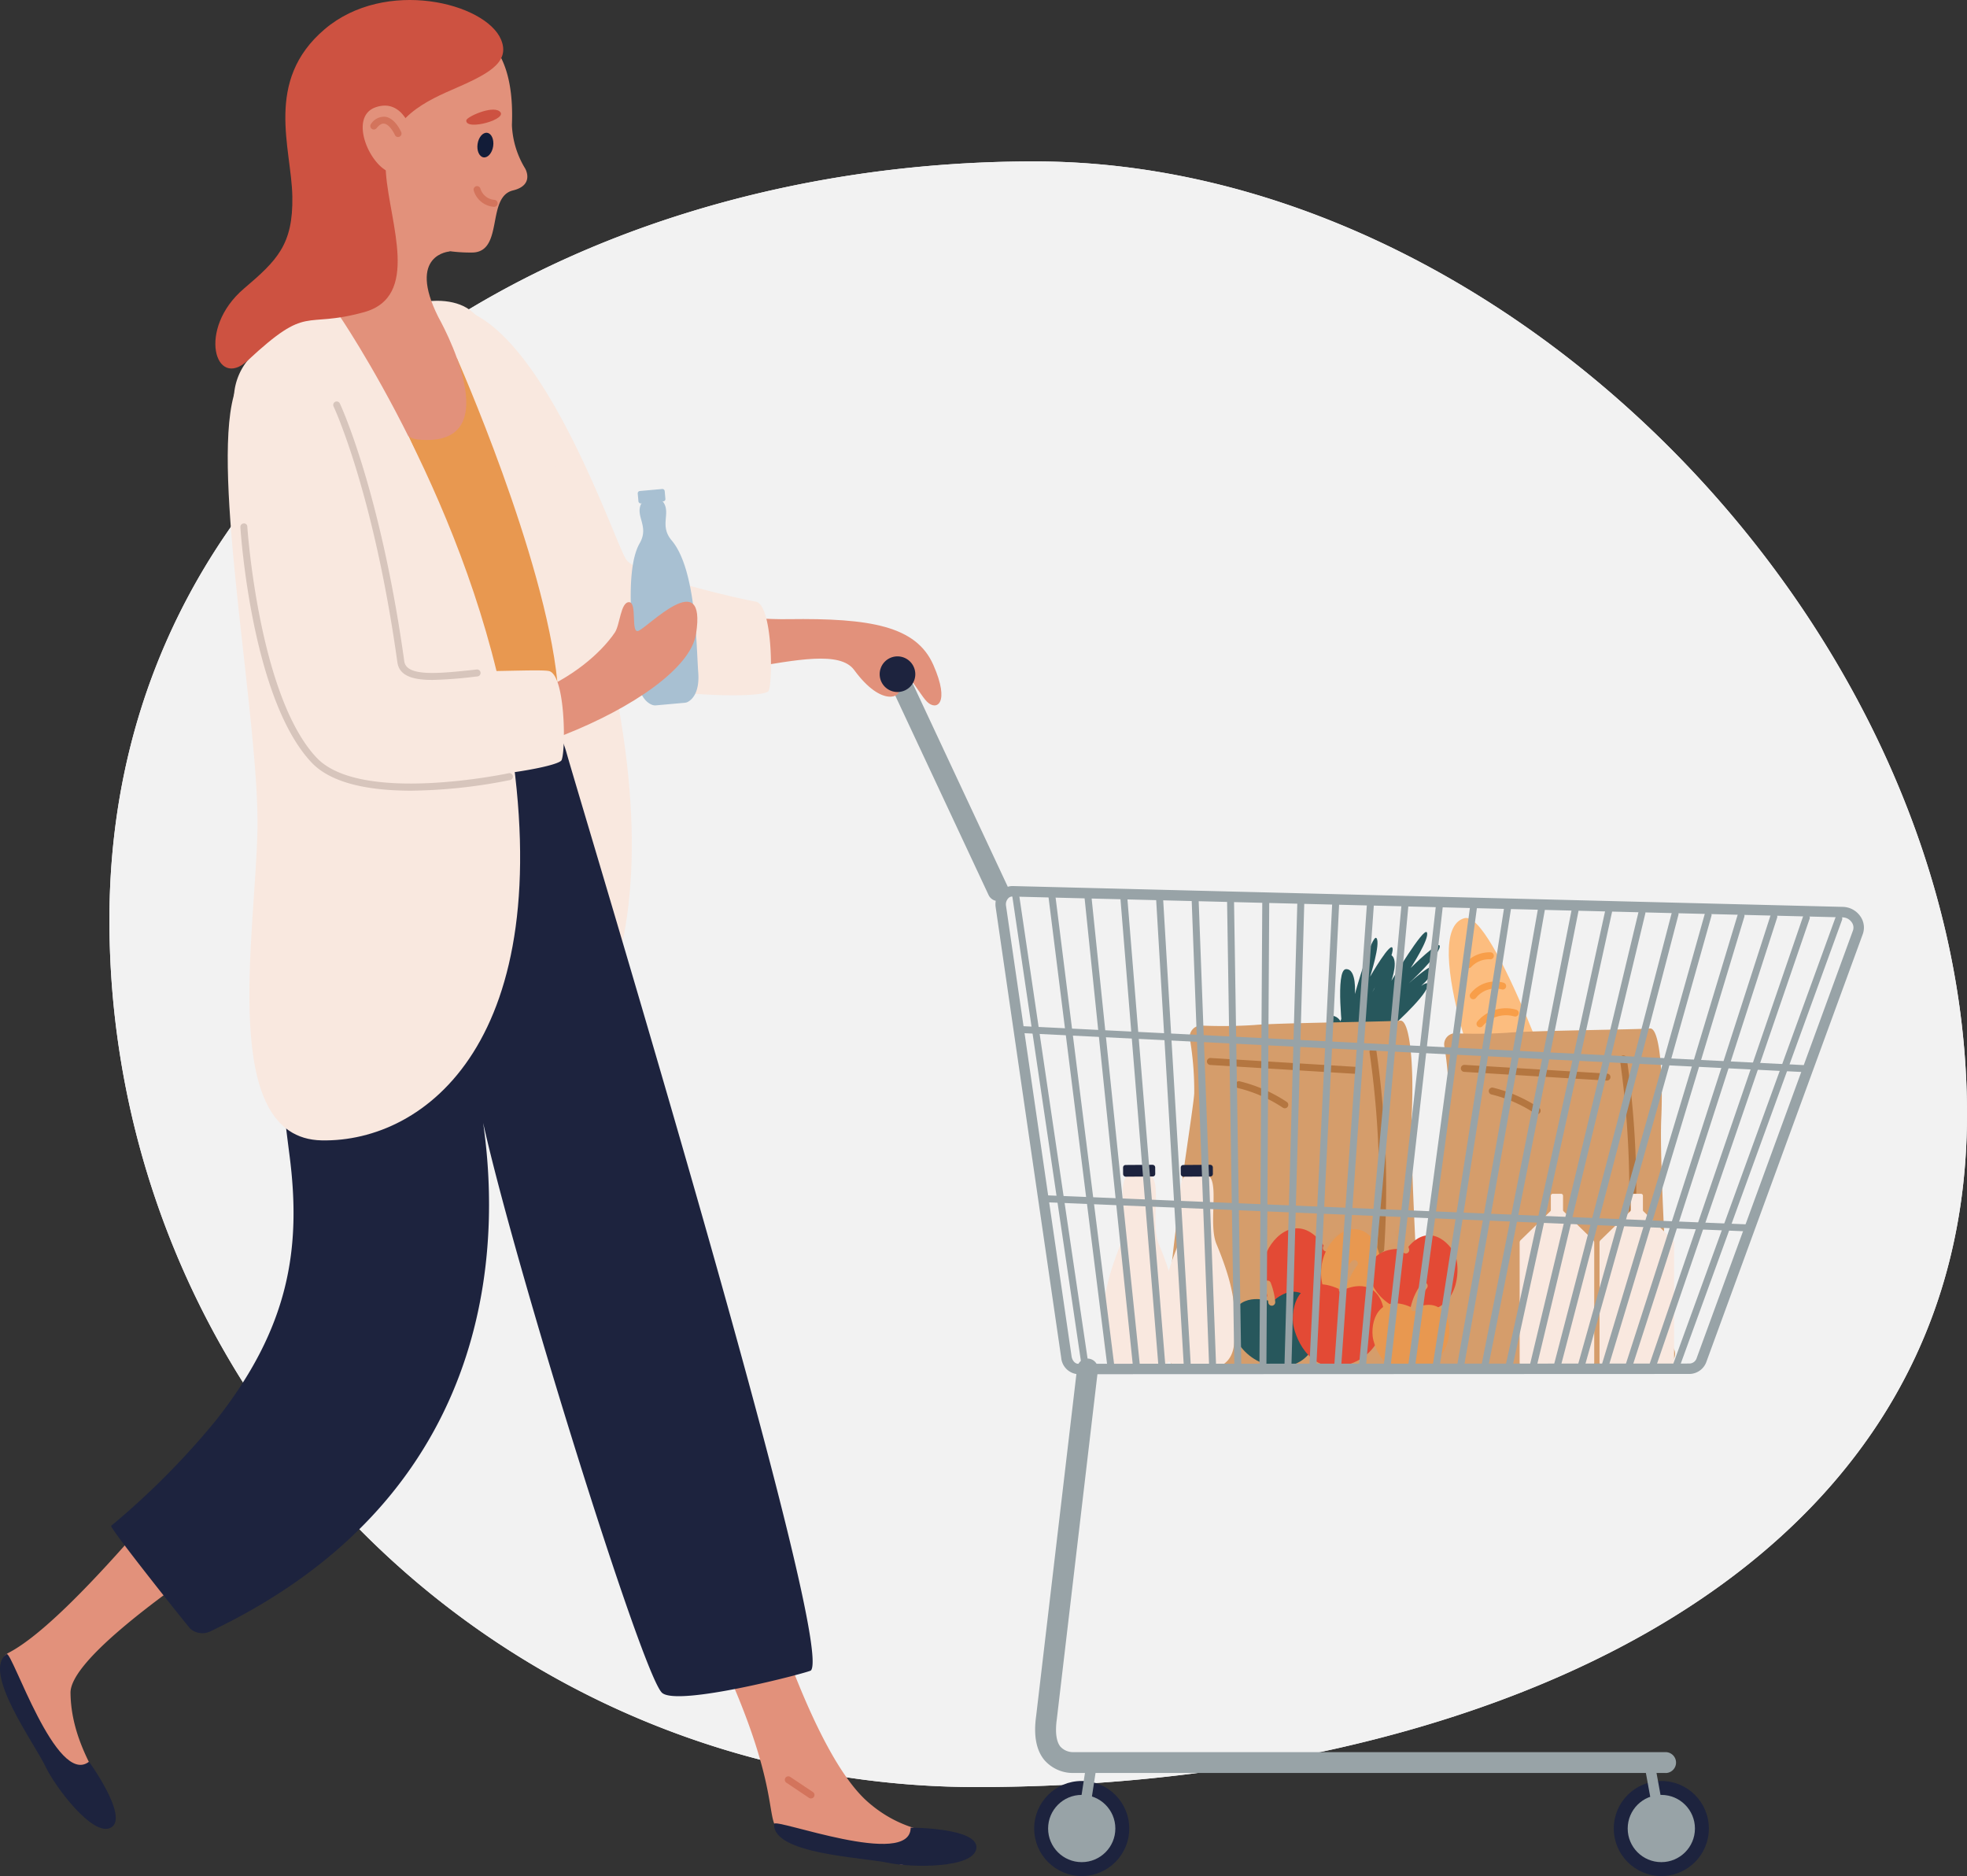 <svg xmlns="http://www.w3.org/2000/svg" xmlns:xlink="http://www.w3.org/1999/xlink" width="264.336" height="252.079" viewBox="0 0 264.336 252.079"><rect x="0" y="0" width="264.336" height="252.079" fill="#333333" stroke="none"/><defs><style>.a{fill:none;}.b{clip-path:url(#a);}.c{fill:#f2f2f2;}.d{fill:#fcbd7f;}.e{fill:#d59d6b;}.f{fill:#b47640;}.g{fill:#f89e49;}.h{fill:#f9e8df;}.i{fill:#27575c;}.j{fill:#e34a35;}.k{fill:#d69c68;}.l{fill:#e89850;}.m{fill:#1d233e;}.n{fill:#98a3a7;}.o{fill:#e2917b;}.p{fill:#f7ad81;}.q{fill:#d3745c;}.r{fill:#121c38;}.s{fill:#cd5241;}.t{fill:#da321c;}.u{fill:#a8c0d2;}.v{fill:#d7c5bc;}</style><clipPath id="a"><rect class="a" width="264.336" height="252.079"/></clipPath></defs><g class="b"><path class="c" d="M535.921,370.046c0,64.339-68.79,90.408-133.131,90.408a116.5,116.5,0,0,1-116.5-116.5c0-64.341,59.93-101.932,124.271-101.932S535.921,305.705,535.921,370.046Z" transform="translate(-271.585 -220.334)"/><path class="c" d="M535.921,370.046c0,64.339-68.79,90.408-133.131,90.408a116.5,116.5,0,0,1-116.5-116.5c0-64.341,59.93-101.932,124.271-101.932S535.921,305.705,535.921,370.046Z" transform="translate(-271.585 -220.334)"/><g transform="translate(119.267 89.515)"><g transform="translate(71.854 33.827)"><path class="d" d="M412.792,331.684s-9.724-28.195-13.671-27.086c-6.292,1.765,3.4,27.179,5.694,30.942S412.792,331.684,412.792,331.684Z" transform="translate(-393.458 -304.565)"/><path class="e" d="M427.375,358.931a1.509,1.509,0,0,0,1.271-2.206,7.654,7.654,0,0,1-.85-3.6c.14-2.991-1.112-20.938-.834-27.361s-.278-12.206-1.528-12.062-16.117.289-19.174.579a65.4,65.4,0,0,1-6.976.07,1.485,1.485,0,0,0-1.474,1.747,40.663,40.663,0,0,1,.57,7.147c-.179,3.326-5.916,35.933-2.422,35.943C398.822,359.194,419.877,359,427.375,358.931Z" transform="translate(-394.832 -298.854)"/><g transform="translate(5.195 19.744)"><path class="f" d="M417.672,318.823c-.029,0-19.2-1.173-19.2-1.173a.472.472,0,0,1-.439-.5.465.465,0,0,1,.5-.439l19.174,1.173a.469.469,0,0,1-.029.936Z" transform="translate(-398.029 -316.713)"/></g><g transform="translate(26.408 18.473)"><path class="f" d="M411.547,353.511a.481.481,0,0,1-.462-.538,124.843,124.843,0,0,0,.156-36.505.467.467,0,0,1,.4-.528.458.458,0,0,1,.528.4,125.694,125.694,0,0,1-.156,36.778A.468.468,0,0,1,411.547,353.511Z" transform="translate(-411.08 -315.931)"/></g><g transform="translate(8.949 22.794)"><path class="f" d="M406.836,322.166a.461.461,0,0,1-.26-.08,18.409,18.409,0,0,0-5.879-2.575.47.47,0,0,1-.346-.566.476.476,0,0,1,.566-.345,19.391,19.391,0,0,1,6.178,2.706.47.47,0,0,1,.13.65A.465.465,0,0,1,406.836,322.166Z" transform="translate(-400.338 -318.589)"/></g><g transform="translate(5.774 4.605)"><path class="g" d="M398.853,309.536a.468.468,0,0,1-.346-.783,4.412,4.412,0,0,1,3.309-1.341.469.469,0,0,1,.424.509.456.456,0,0,1-.509.424,3.3,3.3,0,0,0-2.536,1.042A.466.466,0,0,1,398.853,309.536Z" transform="translate(-398.385 -307.399)"/></g><g transform="translate(6.392 8.549)"><path class="g" d="M399.233,312.2a.463.463,0,0,1-.27-.086.468.468,0,0,1-.112-.653,4.178,4.178,0,0,1,4.45-1.487.466.466,0,0,1,.34.567.457.457,0,0,1-.569.338,3.313,3.313,0,0,0-3.457,1.123A.469.469,0,0,1,399.233,312.2Z" transform="translate(-398.765 -309.825)"/></g><g transform="translate(7.302 12.114)"><path class="g" d="M399.793,314.594a.458.458,0,0,1-.289-.1.463.463,0,0,1-.078-.655,5,5,0,0,1,5.232-1.606.468.468,0,1,1-.263.9,4.117,4.117,0,0,0-4.234,1.284A.458.458,0,0,1,399.793,314.594Z" transform="translate(-399.325 -312.019)"/></g></g><path class="h" d="M408.721,329.539v-1.907a.263.263,0,0,0-.263-.263h-1.112a.264.264,0,0,0-.263.263v1.907a.257.257,0,0,1-.08.189l-3.984,3.88a.425.425,0,0,0-.128.3v16.145a.424.424,0,0,0,.424.424h9.175a.423.423,0,0,0,.423-.424V333.911a.424.424,0,0,0-.127-.3l-3.985-3.88A.263.263,0,0,1,408.721,329.539Z" transform="translate(-317.939 -256.479)"/><path class="h" d="M415.327,329.539v-1.907a.264.264,0,0,0-.263-.263H413.95a.263.263,0,0,0-.262.263v1.907a.263.263,0,0,1-.08.189l-3.985,3.88a.425.425,0,0,0-.128.3v16.145a.425.425,0,0,0,.424.424h9.175a.424.424,0,0,0,.424-.424V333.911a.426.426,0,0,0-.128-.3l-3.985-3.88A.261.261,0,0,1,415.327,329.539Z" transform="translate(-313.809 -256.479)"/><g transform="translate(37.588 35.71)"><path class="i" d="M389.634,323.385s-2.882-.255-1.6-4.848,1.924,2.189,1.924,2.189.528-7.15,1.775-6.3.4,2.911.4,2.911,1.3-8.918,2.744-8.6.283,3.537.283,3.537,4.374-7.311,4.764-6.488-2.176,4.772-2.176,4.772,4.115-4.1,3.9-2.82-4.171,4.9-4.171,4.9,3.8-3.425,3.426-1.962-3.41,3.68-3.41,3.68,3.059-2.89,2.5-1.242-5.2,5.733-5.2,5.733Z" transform="translate(-365.024 -305.724)"/><path class="i" d="M388.857,325.926s-2.848.507-2.813-4.26,2.428,1.609,2.428,1.609-1.36-7.038.065-6.542,1.147,2.7,1.147,2.7-1.079-8.948.4-9.016,1.2,3.338,1.2,3.338,2.308-8.2,2.9-7.509-.853,5.177-.853,5.177,2.9-5.03,3.028-3.742-2.744,5.822-2.744,5.822,2.773-4.3,2.792-2.789-2.328,4.445-2.328,4.445,2.2-3.59,2.092-1.854-3.522,6.895-3.522,6.895Z" transform="translate(-366.063 -305.421)"/><path class="e" d="M407.047,359.33a1.544,1.544,0,0,0,1.3-2.258,7.827,7.827,0,0,1-.87-3.683c.143-3.061-1.136-21.422-.852-27.993s-.284-12.489-1.564-12.341-16.491.3-19.618.592a66.73,66.73,0,0,1-7.138.072,1.521,1.521,0,0,0-1.508,1.788,41.428,41.428,0,0,1,.585,7.311c-.182,3.4-6.054,36.765-2.479,36.775C377.833,359.6,399.374,359.4,407.047,359.33Z" transform="translate(-373.75 -301.142)"/><g transform="translate(5.327 16.934)"><path class="f" d="M397.114,318.277c-.029,0-19.647-1.2-19.647-1.2a.469.469,0,0,1,.029-.936c.029,0,19.647,1.2,19.647,1.2a.469.469,0,0,1-.029.936Z" transform="translate(-377.028 -316.143)"/></g><g transform="translate(27.03 15.631)"><path class="f" d="M390.848,353.771a.481.481,0,0,1-.462-.54,127.7,127.7,0,0,0,.159-37.354.466.466,0,0,1,.4-.528.461.461,0,0,1,.528.4,128.6,128.6,0,0,1-.159,37.627A.467.467,0,0,1,390.848,353.771Z" transform="translate(-390.381 -315.341)"/></g><g transform="translate(9.168 20.052)"><path class="f" d="M386.027,321.7a.468.468,0,0,1-.26-.078,18.961,18.961,0,0,0-6.017-2.636.468.468,0,0,1-.346-.564.475.475,0,0,1,.566-.346,19.846,19.846,0,0,1,6.318,2.768.469.469,0,0,1,.128.648A.461.461,0,0,1,386.027,321.7Z" transform="translate(-379.391 -318.061)"/></g></g><g transform="translate(46.224 75.529)"><g transform="translate(4.16)"><path class="j" d="M390.142,332.976s3.81.14,3.821,3.345c.011,3.111-3.906,7.059-8.741,5.451s-3.6-7.119-3.017-8.374C383.576,330.446,387.177,328.24,390.142,332.976Z" transform="translate(-381.622 -330.223)"/><g transform="translate(8.131 0.006)"><path class="k" d="M387.093,333.338a.468.468,0,0,1-.34-.79,9.787,9.787,0,0,1,3.33-2.288.475.475,0,0,1,.613.255.468.468,0,0,1-.254.611,8.87,8.87,0,0,0-3.01,2.066A.465.465,0,0,1,387.093,333.338Z" transform="translate(-386.625 -330.227)"/></g></g><g transform="translate(0 7.031)"><path class="i" d="M384.566,336.818s-3.626-1.367-5.112,1.18,1.4,7.512,6.227,7.512,5.471-5.338,5.216-6.623C390.509,336.924,388.067,333.582,384.566,336.818Z" transform="translate(-379.063 -333.975)"/><g transform="translate(4.376)"><path class="k" d="M382.792,337.915a.47.47,0,0,1-.466-.424,8.637,8.637,0,0,0-.538-2.3.468.468,0,1,1,.873-.336,9.535,9.535,0,0,1,.6,2.552.472.472,0,0,1-.423.51Z" transform="translate(-381.755 -334.549)"/></g></g><g transform="translate(12.041 0.114)"><path class="l" d="M394.423,334.273s-.476-3.846-3.421-3.977-6,4.733-3.755,9.008,7.27,2.36,8.289,1.536C397.094,339.583,398.918,335.868,394.423,334.273Z" transform="translate(-386.472 -330.293)"/><g transform="translate(7.394 1.825)"><path class="k" d="M391.488,333.986a.468.468,0,0,1-.255-.86,8.828,8.828,0,0,0,1.79-1.549.468.468,0,1,1,.7.618,9.71,9.71,0,0,1-1.98,1.715A.468.468,0,0,1,391.488,333.986Z" transform="translate(-391.021 -331.416)"/></g></g><g transform="translate(18.533 0.16)"><path class="j" d="M395.429,332.7s-3.818-.67-4.8,2.108,2.77,7.124,7.512,6.227,4.385-6.262,3.9-7.477C401.286,331.7,398.268,328.872,395.429,332.7Z" transform="translate(-390.466 -330.023)"/><g transform="translate(3.406)"><path class="k" d="M394.038,333.539a.469.469,0,0,1-.45-.338,8.662,8.662,0,0,0-.957-2.167.467.467,0,1,1,.8-.489,9.664,9.664,0,0,1,1.061,2.4.469.469,0,0,1-.32.58A.458.458,0,0,1,394.038,333.539Z" transform="translate(-392.561 -330.321)"/></g></g><g transform="translate(8.243 4.271)"><path class="j" d="M390.772,335.692s3.342-1.832,4.995.913c1.6,2.666.263,8.063-4.712,9.159s-6.74-4.267-6.883-5.643C383.835,336.884,385.8,333.144,390.772,335.692Z" transform="translate(-384.134 -331.601)"/><g transform="translate(6.185)"><path class="k" d="M388.408,337.28a.45.45,0,0,1-.1-.011.468.468,0,0,1-.354-.559,9.773,9.773,0,0,1,1.684-3.672.469.469,0,1,1,.753.559,8.825,8.825,0,0,0-1.523,3.317A.468.468,0,0,1,388.408,337.28Z" transform="translate(-387.94 -332.851)"/></g></g><g transform="translate(18.947 7.269)"><path class="l" d="M396.306,337.133s2.812-1.542,4.2.769c1.349,2.243.223,6.786-3.966,7.709s-5.672-3.592-5.793-4.749C390.468,338.136,392.119,334.988,396.306,337.133Z" transform="translate(-390.72 -333.615)"/><g transform="translate(5.131)"><path class="k" d="M394.345,338.571a.567.567,0,0,1-.1-.011.468.468,0,0,1-.354-.559,8.3,8.3,0,0,1,1.432-3.117.467.467,0,0,1,.749.559,7.369,7.369,0,0,0-1.268,2.763A.468.468,0,0,1,394.345,338.571Z" transform="translate(-393.877 -334.695)"/></g></g></g><g transform="translate(36.758 66.99)"><path class="h" d="M380.688,335.136c-1.032-2.466.2-7.457-.826-8.941a1.385,1.385,0,0,0-1.131-.455l-1.375.01a1.384,1.384,0,0,0-1.125.471c-1.008,1.5.32,6.472-.676,8.952-2.844,7.091-2.3,9.664-2.222,12.855.068,2.635,1.479,3.386,2.116,3.587a1.663,1.663,0,0,0,.507.07l1.69-.013,1.19-.008,1.692-.013a1.609,1.609,0,0,0,.505-.076c.634-.211,2.033-.983,2.063-3.618C383.132,344.766,383.636,342.185,380.688,335.136Z" transform="translate(-373.239 -324.487)"/><rect class="m" width="4.316" height="1.571" rx="0.329" transform="matrix(1, -0.007, 0.007, 1, 2.646, 0.032)"/></g><g transform="translate(29.008 66.99)"><path class="h" d="M375.92,335.136c-1.032-2.466.2-7.457-.826-8.941a1.385,1.385,0,0,0-1.131-.455l-1.375.01a1.384,1.384,0,0,0-1.125.471c-1.008,1.5.32,6.472-.676,8.952-2.844,7.091-2.3,9.664-2.222,12.855.068,2.635,1.481,3.386,2.116,3.587a1.663,1.663,0,0,0,.507.07l1.69-.013,1.19-.008,1.692-.013a1.609,1.609,0,0,0,.505-.076c.634-.211,2.035-.983,2.063-3.618C378.364,344.766,378.868,342.185,375.92,335.136Z" transform="translate(-368.471 -324.487)"/><rect class="m" width="4.317" height="1.571" rx="0.329" transform="matrix(1, -0.007, 0.007, 1, 2.646, 0.032)"/></g><ellipse class="m" cx="6.388" cy="6.388" rx="6.388" ry="6.388" transform="translate(97.602 149.787)"/><g transform="translate(14.505 29.54)"><path class="n" d="M370.654,367.52a2.421,2.421,0,0,1-2.267-2.214l-8.813-60.57a2.591,2.591,0,0,1,.616-2.061,2.257,2.257,0,0,1,1.635-.748l111.613,2.8a2.939,2.939,0,0,1,2.347,1.278,2.608,2.608,0,0,1,.323,2.376l-21.017,57.474a2.452,2.452,0,0,1-2.316,1.632Zm-8.876-64.188a.751.751,0,0,0-.536.275,1.173,1.173,0,0,0-.278.93l8.813,60.567c.086.575.463,1.013.878,1.013l82.121-.031a1.031,1.031,0,0,0,1-.712L474.787,307.9a1.2,1.2,0,0,0-.164-1.1,1.515,1.515,0,0,0-1.219-.663l-111.614-2.8Z" transform="translate(-359.548 -301.928)"/></g><g transform="translate(19.836 93.031)"><path class="n" d="M447.552,396.674h-79.71a5.069,5.069,0,0,1-3.8-1.776c-1.069-1.323-1.434-3.288-1.079-5.838l5.513-46.829a1.4,1.4,0,1,1,2.789.328l-5.516,46.859c-.245,1.755-.078,3.03.478,3.716a2.3,2.3,0,0,0,1.721.738l79.608,0a1.4,1.4,0,1,1,0,2.807Z" transform="translate(-362.828 -340.991)"/></g><ellipse class="m" cx="6.388" cy="6.388" rx="6.388" ry="6.388" transform="translate(19.712 149.787)"/><ellipse class="n" cx="4.518" cy="4.518" rx="4.518" ry="4.518" transform="translate(21.583 151.658)"/><ellipse class="n" cx="4.518" cy="4.518" rx="4.518" ry="4.518" transform="translate(99.472 151.658)"/><path class="n" d="M365.483,315.309a1.407,1.407,0,0,1-1.274-.808l-13.453-28.746a1.406,1.406,0,0,1,2.545-1.193l13.451,28.747a1.4,1.4,0,0,1-1.269,2Z" transform="translate(-350.624 -283.753)"/><g transform="translate(16.733 30.151)"><path class="n" d="M370.806,367.04a.468.468,0,0,1-.463-.4l-9.419-63.8a.467.467,0,1,1,.925-.135l9.419,63.8a.464.464,0,0,1-.395.53A.312.312,0,0,1,370.806,367.04Z" transform="translate(-360.919 -302.304)"/><g transform="translate(4.876 0.148)"><path class="n" d="M372.369,366.972a.467.467,0,0,1-.463-.41l-7.984-63.642a.469.469,0,0,1,.93-.117l7.982,63.642a.468.468,0,0,1-.406.523C372.408,366.97,372.389,366.972,372.369,366.972Z" transform="translate(-363.919 -302.395)"/></g><g transform="translate(9.729 0.291)"><path class="n" d="M373.932,366.905a.467.467,0,0,1-.465-.419L366.907,303a.47.47,0,0,1,.419-.514.462.462,0,0,1,.514.418L374.4,366.39a.47.47,0,0,1-.418.514C373.964,366.905,373.946,366.905,373.932,366.905Z" transform="translate(-366.905 -302.483)"/></g><g transform="translate(14.557 0.433)"><path class="n" d="M375.491,366.841a.467.467,0,0,1-.465-.431l-5.149-63.33a.468.468,0,0,1,.429-.505.456.456,0,0,1,.5.429l5.147,63.33a.466.466,0,0,1-.427.505Z" transform="translate(-369.875 -302.57)"/></g><g transform="translate(19.361 0.579)"><path class="n" d="M377.047,366.773a.47.47,0,0,1-.468-.44l-3.748-63.177a.47.47,0,0,1,.44-.5.482.482,0,0,1,.5.44l3.746,63.177a.47.47,0,0,1-.44.5Z" transform="translate(-372.831 -302.66)"/></g><g transform="translate(24.141 0.722)"><path class="n" d="M378.6,366.707a.468.468,0,0,1-.468-.45l-2.36-63.023a.467.467,0,0,1,.45-.486.472.472,0,0,1,.486.449l2.36,63.024a.467.467,0,0,1-.45.486Z" transform="translate(-375.772 -302.748)"/></g><g transform="translate(28.899 0.863)"><path class="n" d="M380.151,366.644a.467.467,0,0,1-.468-.462l-.983-62.872a.467.467,0,1,1,.935-.015l.983,62.872a.468.468,0,0,1-.46.476Z" transform="translate(-378.699 -302.835)"/></g><g transform="translate(33.249 1.004)"><path class="n" d="M381.843,366.579a.469.469,0,0,1-.468-.471l.382-62.72a.468.468,0,1,1,.936.006l-.382,62.72A.467.467,0,0,1,381.843,366.579Z" transform="translate(-381.375 -302.922)"/></g><g transform="translate(36.605 1.146)"><path class="n" d="M383.908,366.513a.473.473,0,0,1-.468-.481l1.737-62.568a.45.45,0,0,1,.479-.455.467.467,0,0,1,.455.479l-1.736,62.569A.469.469,0,0,1,383.908,366.513Z" transform="translate(-383.44 -303.009)"/></g><g transform="translate(39.949 1.284)"><path class="n" d="M385.966,366.448a.473.473,0,0,1-.468-.491l3.077-62.42a.459.459,0,0,1,.492-.444.469.469,0,0,1,.444.492L386.434,366A.468.468,0,0,1,385.966,366.448Z" transform="translate(-385.498 -303.094)"/></g><g transform="translate(43.284 1.42)"><path class="n" d="M388.017,366.385a.474.474,0,0,1-.466-.5l4.406-62.269a.441.441,0,0,1,.5-.432.467.467,0,0,1,.434.5l-4.408,62.269A.465.465,0,0,1,388.017,366.385Z" transform="translate(-387.549 -303.178)"/></g><g transform="translate(46.602 1.558)"><path class="n" d="M390.059,366.322a.478.478,0,0,1-.466-.512l5.728-62.119a.456.456,0,0,1,.51-.423.468.468,0,0,1,.421.51L390.526,365.9A.47.47,0,0,1,390.059,366.322Z" transform="translate(-389.591 -303.262)"/></g><g transform="translate(49.913 1.699)"><path class="n" d="M392.1,366.256a.478.478,0,0,1-.465-.52l7.034-61.971a.446.446,0,0,1,.517-.411.465.465,0,0,1,.411.517l-7.035,61.971A.464.464,0,0,1,392.1,366.256Z" transform="translate(-391.628 -303.349)"/></g><g transform="translate(53.21 1.836)"><path class="n" d="M394.125,366.194a.479.479,0,0,1-.465-.53l8.331-61.825a.477.477,0,0,1,.527-.4.469.469,0,0,1,.4.527l-8.333,61.825A.466.466,0,0,1,394.125,366.194Z" transform="translate(-393.657 -303.434)"/></g><g transform="translate(56.495 1.975)"><path class="n" d="M396.146,366.131a.482.482,0,0,1-.463-.54l9.619-61.677a.48.48,0,0,1,.535-.39.467.467,0,0,1,.39.533l-9.619,61.677A.469.469,0,0,1,396.146,366.131Z" transform="translate(-395.677 -303.519)"/></g><g transform="translate(59.772 2.107)"><path class="n" d="M398.161,366.068a.483.483,0,0,1-.46-.551l10.893-61.529a.46.46,0,0,1,.543-.379.468.468,0,0,1,.379.543l-10.893,61.531A.47.47,0,0,1,398.161,366.068Z" transform="translate(-397.694 -303.6)"/></g><g transform="translate(63.034 2.244)"><path class="n" d="M400.169,366a.485.485,0,0,1-.46-.559l12.156-61.384a.468.468,0,1,1,.918.184l-12.156,61.384A.466.466,0,0,1,400.169,366Z" transform="translate(-399.701 -303.685)"/></g><g transform="translate(66.286 2.378)"><path class="n" d="M402.169,365.945a.527.527,0,0,1-.1-.011.469.469,0,0,1-.358-.557l13.411-61.241a.468.468,0,1,1,.913.2l-13.409,61.243A.472.472,0,0,1,402.169,365.945Z" transform="translate(-401.702 -303.767)"/></g><g transform="translate(69.525 2.514)"><path class="n" d="M404.162,365.881a.415.415,0,0,1-.109-.013.469.469,0,0,1-.346-.566l14.656-61.1a.473.473,0,0,1,.564-.345.467.467,0,0,1,.346.564l-14.654,61.1A.47.47,0,0,1,404.162,365.881Z" transform="translate(-403.694 -303.851)"/></g><g transform="translate(72.755 2.647)"><path class="n" d="M406.15,365.818a.493.493,0,0,1-.119-.015.47.47,0,0,1-.335-.572l15.886-60.952a.469.469,0,0,1,.907.237L406.6,365.469A.468.468,0,0,1,406.15,365.818Z" transform="translate(-405.682 -303.932)"/></g><g transform="translate(75.974 2.775)"><path class="n" d="M408.129,365.759a.409.409,0,0,1-.125-.018.465.465,0,0,1-.323-.575l17.108-60.811a.468.468,0,0,1,.9.252l-17.11,60.811A.467.467,0,0,1,408.129,365.759Z" transform="translate(-407.662 -304.011)"/></g><g transform="translate(79.18 2.907)"><path class="n" d="M410.1,365.7a.44.44,0,0,1-.135-.021.469.469,0,0,1-.314-.583l18.323-60.666a.461.461,0,0,1,.583-.314.468.468,0,0,1,.312.583L410.55,365.366A.465.465,0,0,1,410.1,365.7Z" transform="translate(-409.635 -304.092)"/></g><g transform="translate(82.375 3.041)"><path class="n" d="M412.069,365.636a.505.505,0,0,1-.145-.023.471.471,0,0,1-.3-.59L431.148,304.5a.469.469,0,1,1,.892.289l-19.525,60.525A.47.47,0,0,1,412.069,365.636Z" transform="translate(-411.6 -304.175)"/></g><g transform="translate(85.561 3.171)"><path class="n" d="M414.028,365.576a.439.439,0,0,1-.151-.024.467.467,0,0,1-.291-.595L434.3,304.57a.47.47,0,0,1,.595-.289.465.465,0,0,1,.289.593L414.47,365.261A.467.467,0,0,1,414.028,365.576Z" transform="translate(-413.56 -304.255)"/></g><g transform="translate(88.736 3.302)"><path class="n" d="M415.982,365.516a.483.483,0,0,1-.159-.028.47.47,0,0,1-.281-.6l21.9-60.245a.475.475,0,0,1,.6-.281.468.468,0,0,1,.281.6l-21.9,60.247A.472.472,0,0,1,415.982,365.516Z" transform="translate(-415.514 -304.336)"/></g></g><g transform="translate(17.167 48.339)"><path class="n" d="M467.716,319.719c-.023,0-106.086-5.289-106.086-5.289a.468.468,0,0,1,.024-.936c.024,0,106.086,5.289,106.086,5.289a.468.468,0,0,1-.024.936Z" transform="translate(-361.186 -313.494)"/></g><g transform="translate(20.528 71.079)"><path class="n" d="M458.6,332.361l-94.9-3.94a.468.468,0,0,1,.019-.936l94.9,3.94a.468.468,0,0,1-.019.936Z" transform="translate(-363.254 -327.485)"/></g><g transform="translate(25.398 146.606)"><path class="n" d="M366.952,384.225a.81.81,0,0,1-.106-.006.706.706,0,0,1-.588-.8l1.36-8.866a.692.692,0,0,1,.8-.588.7.7,0,0,1,.59.8l-1.36,8.865A.7.7,0,0,1,366.952,384.225Z" transform="translate(-366.25 -373.954)"/></g><g transform="translate(101.669 146.608)"><path class="n" d="M415.5,384.224a.7.7,0,0,1-.691-.575l-1.619-8.866a.7.7,0,1,1,1.383-.252l1.617,8.865a.7.7,0,0,1-.566.818A.648.648,0,0,1,415.5,384.224Z" transform="translate(-413.176 -373.955)"/></g></g><path class="o" d="M328.936,277.409s13.36,4.146,24.416,3.992,17.2.922,19.5,6.142.423,6.22-.845,4.952-3.512-6.046-5.643-5.066c-1.778.818,1.292,2.648,1.8,3.454s-2.144,2.534-5.944-2.648-23.5,4.988-33-1.594S328.936,277.409,328.936,277.409Z" transform="translate(-247.427 -198.206)"/><path class="h" d="M315.366,254.341a8.309,8.309,0,0,0-6.477,7.462c-.822,6.527,16.023,33.454,22.513,38.982s28.78,6.23,29.37,4.84.507-11.589-1.742-11.977-15.756-3.459-17.372-5.609S328.6,250.5,315.366,254.341Z" transform="translate(-257.473 -212.813)"/><path class="h" d="M322.353,254.464c-4.049-2.368-14.162-.676-16.505,11.238s3.685,42.984,3.456,57.035-5.3,41.619,8.635,41.885,31.9-13.5,25.224-54.555C338.234,279.78,328.043,257.789,322.353,254.464Z" transform="translate(-259.696 -213.129)"/><path class="l" d="M318.2,258.447s11.792,26.622,13.489,43.488l-9.646,1.858s-3.342-19.871-10.128-34.371S318.2,258.447,318.2,258.447Z" transform="translate(-256.785 -210.3)"/><path class="m" d="M354.764,285.334a2.394,2.394,0,1,1-2.394-2.392A2.394,2.394,0,0,1,354.764,285.334Z" transform="translate(-231.761 -194.747)"/><g transform="translate(6.411 220.43)"><path class="p" d="M281.784,368.152a.469.469,0,0,1-.458-.379,7.517,7.517,0,0,1,.054-3.111.467.467,0,0,1,.91.208,6.632,6.632,0,0,0-.046,2.724.467.467,0,0,1-.371.548A.42.42,0,0,1,281.784,368.152Z" transform="translate(-281.189 -364.3)"/></g><path class="o" d="M292.188,403.6a1.353,1.353,0,0,1-2.061.067c-1.565-1.505-1.8-3.54-4.141-4.743s-2.69-4.336-4.408-7.152-6.015-9.726-3.273-11.147c8.969-4.64,27.938-29.105,36.606-39.806L329.7,353.142s-43.177,24.9-43.085,32.876C286.719,395.214,294.156,401.275,292.188,403.6Z" transform="translate(-277.139 -158.553)"/><path class="o" d="M374.507,399.387a1.353,1.353,0,0,1-1.411,1.5c-2.171.042-4.177-.185-6.68.618s-4.57-2.207-7.777-2.982-7.678.387-10.079-1.554,1.932-8.471-18.009-42.488l12.676-1.664s8.145,32.325,17.31,40.354C367.456,399.234,374.255,396.352,374.507,399.387Z" transform="translate(-243.909 -151.049)"/><g transform="translate(105.471 238.68)"><path class="q" d="M345.65,378.5a.486.486,0,0,1-.262-.078l-3.046-2.04a.468.468,0,1,1,.52-.779l3.049,2.038a.469.469,0,0,1-.262.858Z" transform="translate(-342.135 -375.528)"/></g><path class="m" d="M297.086,411.566a2.464,2.464,0,0,0,2.64.359c41.064-19.5,38.412-56.271,36.7-68.333,4.288,19.265,21.234,73.664,24,76.534,1.933,2,19.841-2.713,20.052-2.966,3.3-3.909-30.81-116.03-32.839-123.278-1.014-3.654-3-5.217-4.6-5.893a8.346,8.346,0,0,0-1.247-.4,5.97,5.97,0,0,0-1.183-.106s-1.056-.106-2.7-.254c-.338-.021-.7-.042-1.076-.085-1.056-.085-2.3-.19-3.613-.3l-1.057-.063c-1.331-.106-2.724-.211-4.1-.3l-1.056-.063c-1.162-.063-2.24-.127-3.275-.169-.359,0-.718-.021-1.057-.021a31.972,31.972,0,0,0-4.562.085,1.557,1.557,0,0,0-.3.085,2.764,2.764,0,0,0-1.162.845c-3.59,3.909-7.077,18.739-7.922,24.421-.972,6.443-.761,17.492,1.669,36.231,1.627,12.527-.021,23.2-9.95,35.743a104.982,104.982,0,0,1-14.009,14.087C286.146,397.942,296.917,411.439,297.086,411.566Z" transform="translate(-271.497 -192.708)"/><path class="m" d="M359.6,379.991s9.146,0,8.831,2.765-8.887,2.612-11.8,1.968c-3.408-.751-15.618-1.16-15.377-5.234C341.3,378.63,359.6,385.554,359.6,379.991Z" transform="translate(-237.221 -134.417)"/><path class="o" d="M320.294,252.57s-5.82.333-1.547,8.834c0,0,10.063,17.713-2.773,16.435-4.515-.449-12.119-14.618-10.722-16.928,2.695-4.458,3.361-16.408,3.361-16.408Z" transform="translate(-259.835 -218.784)"/><path class="o" d="M321.592,231.1s6.657.47,6.144,12.861a12.119,12.119,0,0,0,1.783,5.851s1.308,2.228-1.638,2.942c-3.577.865-1.25,8.123-5.342,8.343a20.973,20.973,0,0,1-13.655-4.71C307.25,254.744,300.345,234.422,321.592,231.1Z" transform="translate(-258.943 -227.168)"/><path class="r" d="M318.837,241.466c-.137.91-.715,1.58-1.294,1.494s-.936-.9-.8-1.806.714-1.578,1.292-1.492S318.971,240.556,318.837,241.466Z" transform="translate(-252.562 -221.816)"/><path class="s" d="M315.8,239.174c.044-.444,3.371-1.989,4.445-1.221C321.681,238.982,315.651,240.666,315.8,239.174Z" transform="translate(-253.137 -223.011)"/><g transform="translate(63.643 25.009)"><path class="q" d="M319.159,246.849a3.067,3.067,0,0,1-2.747-2.214.47.47,0,0,1,.353-.561.477.477,0,0,1,.561.353,2.147,2.147,0,0,0,1.872,1.487.468.468,0,0,1-.039.935Z" transform="translate(-316.401 -244.066)"/></g><g transform="translate(42.77 55.172)"><path class="t" d="M304.8,267.752a.468.468,0,0,1-.46-.384l-.774-4.192a.468.468,0,0,1,.922-.167l.774,4.192a.468.468,0,0,1-.377.544A.487.487,0,0,1,304.8,267.752Z" transform="translate(-303.558 -262.624)"/></g><g transform="translate(44.905 78.203)"><path class="t" d="M307.832,282.088a.469.469,0,0,1-.336-.143,10.635,10.635,0,0,1-2.607-4.559.469.469,0,0,1,.9-.249,9.672,9.672,0,0,0,2.376,4.156.469.469,0,0,1-.011.663A.464.464,0,0,1,307.832,282.088Z" transform="translate(-304.872 -276.794)"/></g><path class="h" d="M310.886,254.6s-11.927.267-14.271,12.18,3.686,42.984,3.455,57.035-5.3,41.619,8.635,41.885,31.9-13.5,25.225-54.553C329,280.857,310.886,254.6,310.886,254.6Z" transform="translate(-265.469 -212.471)"/><path class="m" d="M289.208,379.884s5.36,7.379,2.989,8.826-7.519-5.414-8.8-8.107c-1.5-3.153-8.627-12.865-5.263-15.174C278.847,364.94,284.816,383.3,289.208,379.884Z" transform="translate(-277.244 -143.17)"/><g transform="translate(84.756 65.677)"><path class="u" d="M334.9,275.479c-1.681-1.985-.107-3.6-1.1-5.105a1.068,1.068,0,0,0-.991-.406l-1.154.1a1.068,1.068,0,0,0-.9.577c-.714,1.656,1.139,2.965-.158,5.219-2.282,3.969-.683,14.706-.328,18.08.293,2.786,1.546,3.486,2.1,3.657a1.112,1.112,0,0,0,.432.037l1.419-.128,1-.089,1.419-.128a1.084,1.084,0,0,0,.418-.115c.514-.267,1.622-1.178,1.411-3.972C338.207,289.824,338.22,279.4,334.9,275.479Z" transform="translate(-329.391 -268.54)"/><path class="u" d="M.311,0H3.327a.312.312,0,0,1,.312.312V1.359a.312.312,0,0,1-.312.312H.312A.312.312,0,0,1,0,1.359V.311A.311.311,0,0,1,.311,0Z" transform="translate(0.918 0.327) rotate(-5.154)"/></g><path class="o" d="M297.158,262.493s3.286,46.495,16.666,50.693,43.054-7.93,44.512-17.11c1.474-9.287-6.493-.863-7.758-.423-1.048.364-.1-3.862-1.243-3.862s-1.209,3.059-1.915,4.093c-3.873,5.677-15.706,13.357-28.865,8.054-5.723-2.306-4.978-34.2-10.084-42.47S296.759,258.647,297.158,262.493Z" transform="translate(-264.802 -210.881)"/><path class="h" d="M303.1,256.788a8.309,8.309,0,0,0-6.477,7.462c-.824,6.527,5.664,43.135,12.153,48.663s31.272,1.856,31.862.466.507-11.589-1.742-11.977-18.248.915-19.863-1.235S316.34,252.951,303.1,256.788Z" transform="translate(-265.168 -211.246)"/><g transform="translate(32.304 70.332)"><path class="v" d="M320.062,307.86c-5.214,0-10.6-.835-13.383-3.79-7.992-8.478-9.5-30.677-9.559-31.618a.465.465,0,0,1,.437-.5.437.437,0,0,1,.494.437c.015.226,1.547,22.8,9.307,31.033,5.933,6.293,25.624,2.132,25.82,2.092a.467.467,0,0,1,.2.913A70.621,70.621,0,0,1,320.062,307.86Z" transform="translate(-297.119 -271.951)"/></g><g transform="translate(44.781 53.944)"><path class="v" d="M318.127,299.283c-2.615,0-4.452-.527-4.71-2.371-3.2-22.906-8.522-34.264-8.575-34.376a.467.467,0,1,1,.844-.4c.055.114,5.435,11.579,8.66,34.647.293,2.108,4.692,1.637,9.341,1.141l.392-.042a.469.469,0,0,1,.1.933l-.392.039A56.237,56.237,0,0,1,318.127,299.283Z" transform="translate(-304.796 -261.868)"/></g><path class="s" d="M333.438,233.989c1.351,3.207-2.028,4.769-6.693,6.8-4.023,1.75-9.292,4.4-8.77,11.174s4.636,16.588-2.971,18.67c-8.3,2.271-7.335-1.208-15.616,6.492-4.338,4.034-6.852-4.245-.507-9.659,4.436-3.782,6.631-5.876,6.516-12.387s-3.826-15.532,4.34-22.472S331.367,229.074,333.438,233.989Z" transform="translate(-266.11 -228.679)"/><path class="o" d="M313.922,241.183s-1.185-4.871-4.967-3.545-.582,8.4,2.35,8.84S313.922,241.183,313.922,241.183Z" transform="translate(-258.492 -223.22)"/><g transform="translate(49.768 15.677)"><path class="q" d="M311.589,241.059a.468.468,0,0,1-.429-.281c-.158-.364-.759-1.421-1.417-1.512-.338-.065-.678.161-1.048.613a.469.469,0,0,1-.725-.6,2.1,2.1,0,0,1,1.9-.943c1.294.182,2.063,1.874,2.144,2.066a.465.465,0,0,1-.429.653Z" transform="translate(-307.864 -238.324)"/></g></g></svg>